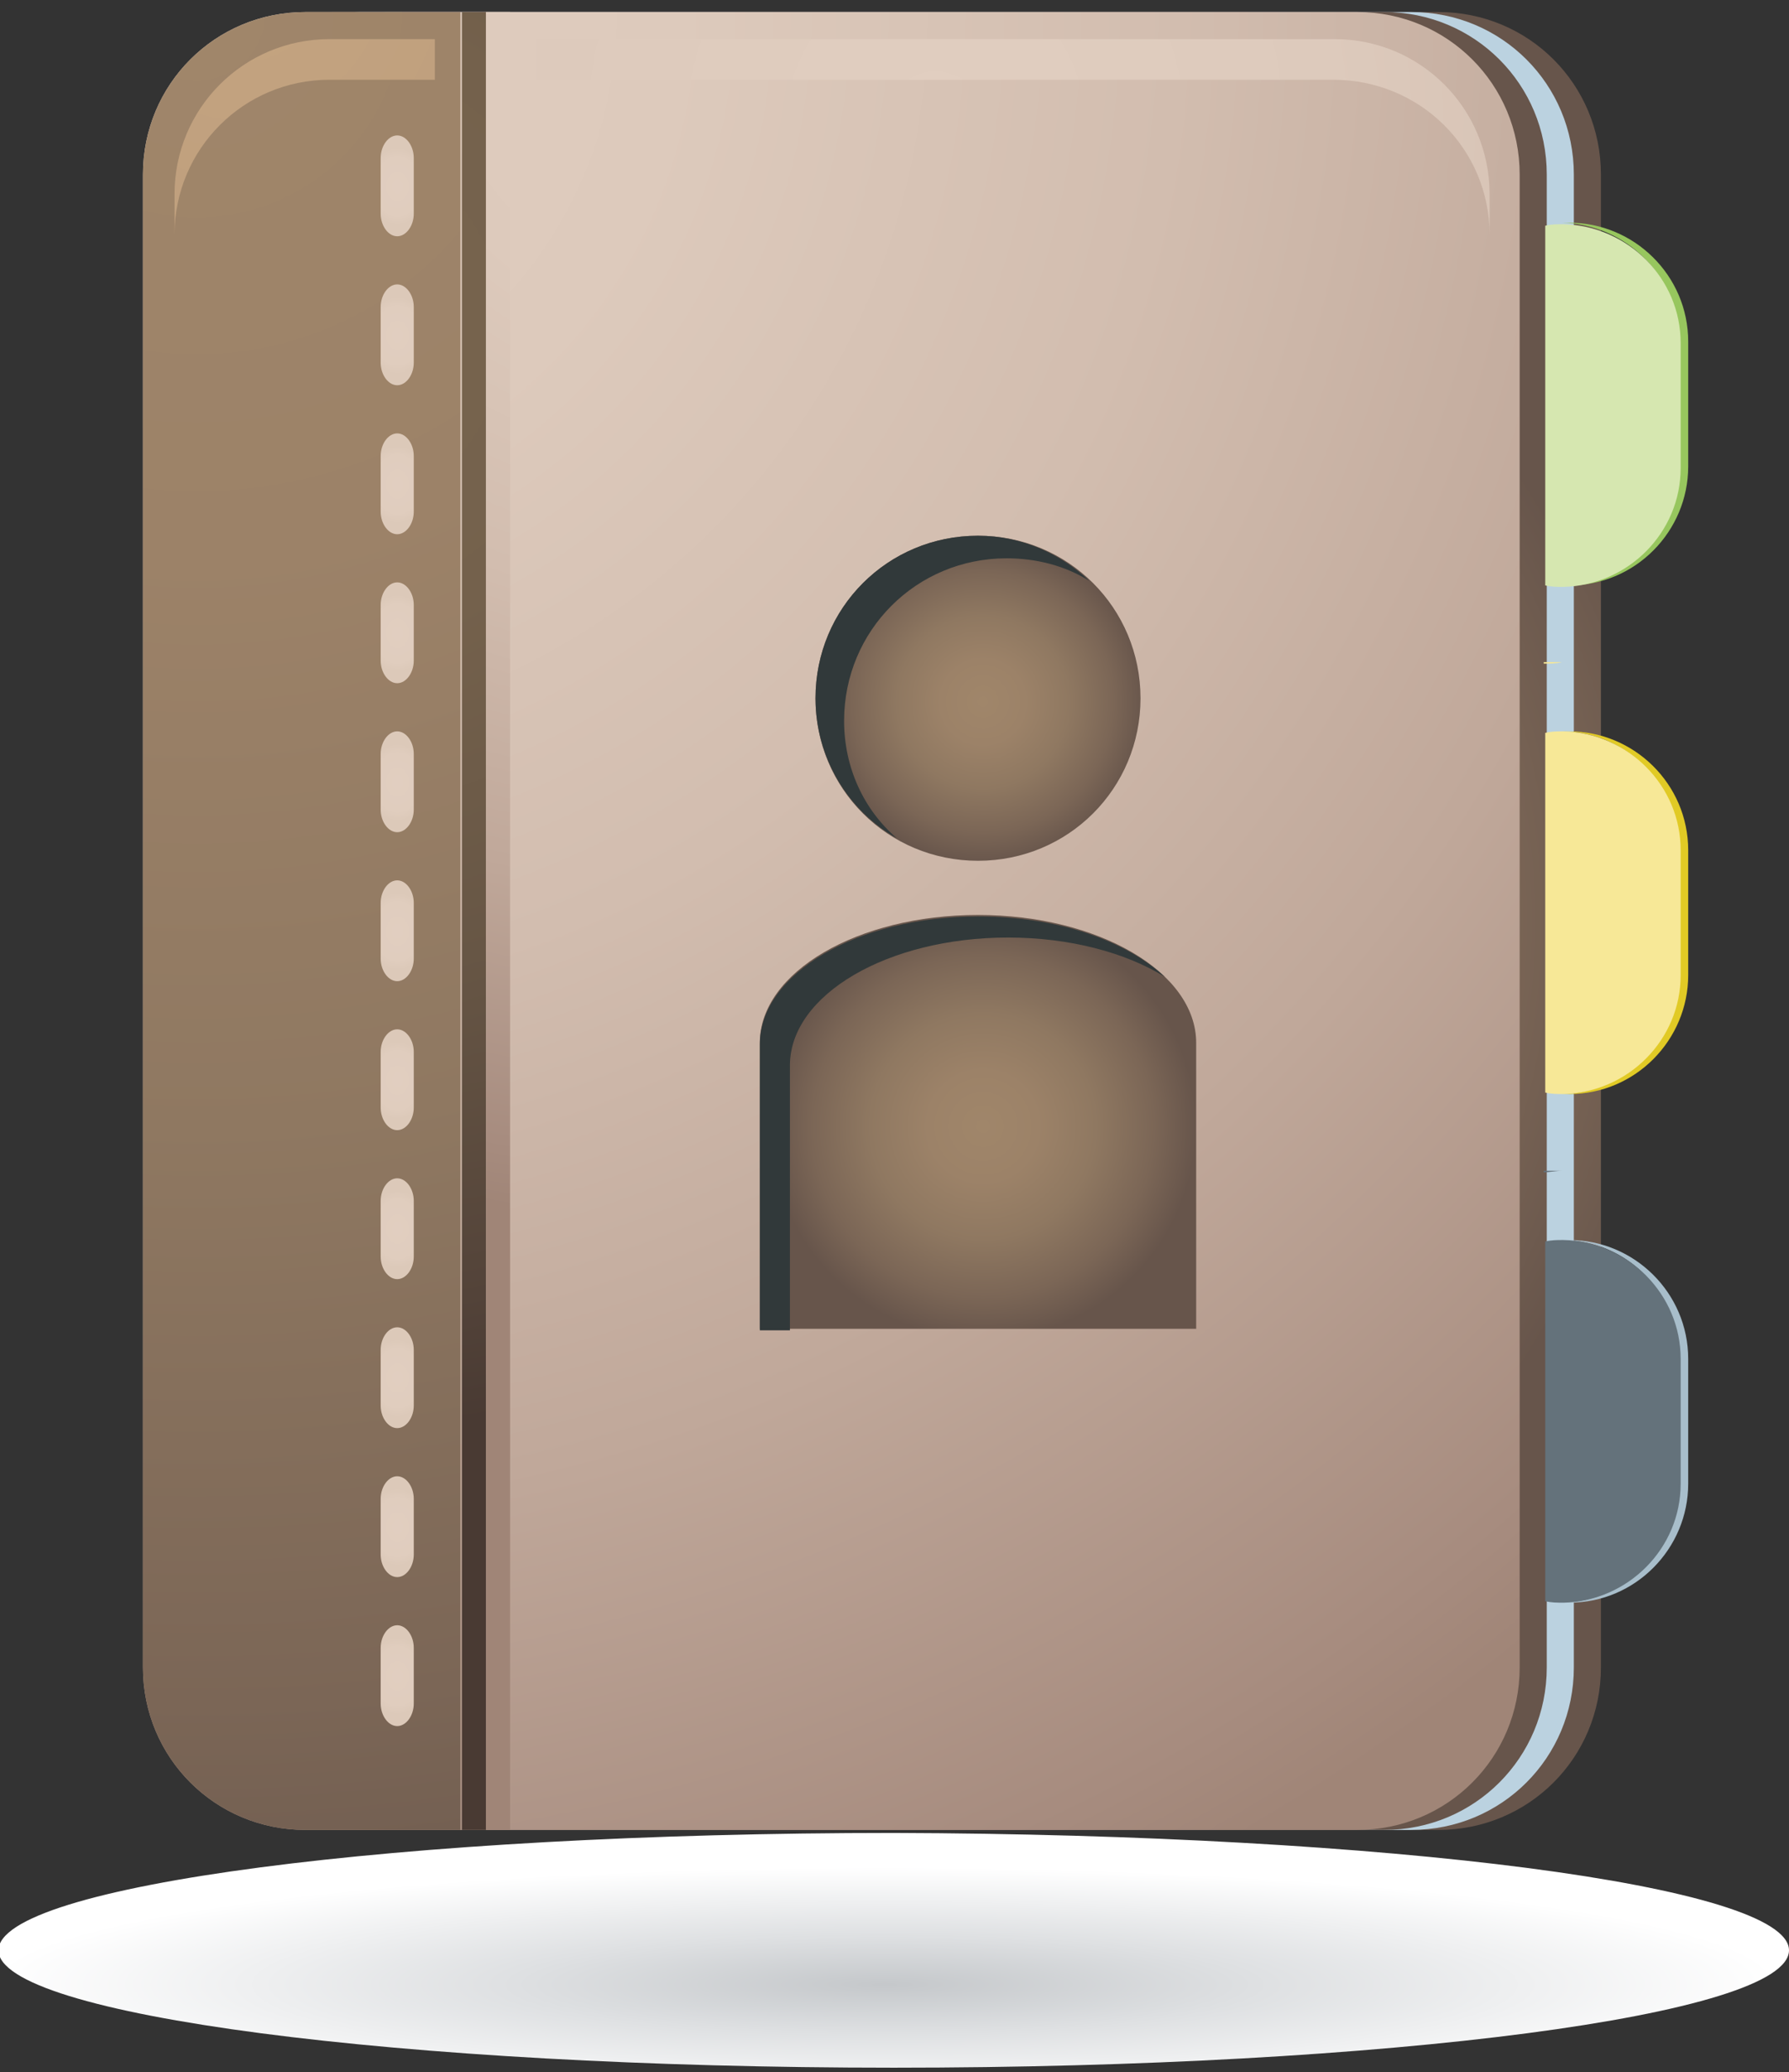 <?xml version="1.0" encoding="UTF-8"?> <svg xmlns="http://www.w3.org/2000/svg" xmlns:xlink="http://www.w3.org/1999/xlink" version="1.1" id="Слой_1" x="0px" y="0px" viewBox="0 0 118.9 137.7" style="enable-background:new 0 0 118.9 137.7;" xml:space="preserve"><rect x="0" y="0" width="118.9" height="137.7" fill="#333333" stroke="none"/> <style type="text/css"> .st0{fill:url(#SVGID_1_);} .st1{fill:url(#SVGID_00000107568841691425412770000005985354461205404837_);} .st2{fill:#BBD2E0;} .st3{fill:url(#SVGID_00000141424136746547560590000012605460372526968474_);} .st4{fill:url(#SVGID_00000015315306270749073110000014255163627263995316_);} .st5{fill:url(#SVGID_00000031202631177258575180000016511786560109522879_);} .st6{fill:url(#SVGID_00000083070922054276305470000014781116776059531394_);} .st7{fill:url(#SVGID_00000018921429937605195500000010513944800357150876_);} .st8{fill:url(#SVGID_00000145763112451372565980000012557717028650848434_);} .st9{fill:url(#SVGID_00000012467941134768007240000010314079739713152914_);} .st10{fill:url(#SVGID_00000157287677876716223210000011674972664393374894_);} .st11{fill:url(#SVGID_00000119113808000522005940000011125005039824603268_);} .st12{fill:url(#SVGID_00000090280676423330119940000013742135434705974410_);} .st13{fill:url(#SVGID_00000124867533721012515300000006851085417148636080_);} .st14{fill:url(#SVGID_00000139258745679720074660000002218142584306319787_);} .st15{fill:url(#SVGID_00000066484290502356049470000008398941445829770922_);} .st16{fill:url(#SVGID_00000011734784559469994740000016925047644425593217_);} .st17{fill:url(#SVGID_00000162340632710745415940000007586340659955888779_);} .st18{fill:url(#SVGID_00000072249573188897427160000008971701917930270909_);} .st19{fill:url(#SVGID_00000005250587505995096800000005532100508178701236_);} .st20{fill:url(#SVGID_00000167379289366345441410000014622458886220485276_);} .st21{fill:#64727B;} .st22{fill:#F7E897;} .st23{fill:#D6E7B0;} .st24{fill:#A8BECB;} .st25{fill:#E1CA25;} .st26{fill:#97C65E;} .st27{fill:url(#SVGID_00000089573500011503557030000003064748401626053000_);} .st28{fill:url(#SVGID_00000082329915286028863400000005279285808652197805_);} .st29{fill:#31393A;} </style> <g> <radialGradient id="SVGID_1_" cx="376.237" cy="2958.937" r="65.002" gradientTransform="matrix(0.915 0 0 0.12 -285.448 -223.198)" gradientUnits="userSpaceOnUse"> <stop offset="5.650000e-03" style="stop-color:#C5C8CB"></stop> <stop offset="0.414" style="stop-color:#DEE0E2"></stop> <stop offset="1" style="stop-color:#FFFFFF"></stop> </radialGradient> <path class="st0" d="M118.9,129.6c0,4.3-26.6,7.8-59.5,7.8c-32.8,0-59.5-3.5-59.5-7.8c0-4.3,26.6-7.8,59.5-7.8 C92.3,121.9,118.9,125.3,118.9,129.6z"></path> <g> <radialGradient id="SVGID_00000040541328749185996410000014358641944928915624_" cx="-1663.013" cy="1327.211" r="59.534" gradientTransform="matrix(0.9 0 0 0.9 1556.898 -1133.273)" gradientUnits="userSpaceOnUse"> <stop offset="0" style="stop-color:#A0866A"></stop> <stop offset="0.26" style="stop-color:#9C8268"></stop> <stop offset="0.53" style="stop-color:#8F7861"></stop> <stop offset="0.804" style="stop-color:#7B6656"></stop> <stop offset="1" style="stop-color:#67554B"></stop> </radialGradient> <path style="fill:url(#SVGID_00000040541328749185996410000014358641944928915624_);" d="M106.4,110.8c0,6-4.8,10.8-10.8,10.8 H25.7c-6,0-10.8-4.8-10.8-10.8V11.6c0-6,4.8-10.8,10.8-10.8h69.9c6,0,10.8,4.8,10.8,10.8V110.8z"></path> <path class="st2" d="M104.6,110.8c0,6-4.8,10.8-10.8,10.8H23.9c-6,0-10.8-4.8-10.8-10.8V11.6c0-6,4.8-10.8,10.8-10.8h69.9 c6,0,10.8,4.8,10.8,10.8V110.8z"></path> <radialGradient id="SVGID_00000046329043270515111640000008338670761623820953_" cx="-1668.013" cy="1327.211" r="59.534" gradientTransform="matrix(0.9 0 0 0.9 1557.798 -1133.273)" gradientUnits="userSpaceOnUse"> <stop offset="0" style="stop-color:#A0866A"></stop> <stop offset="0.26" style="stop-color:#9C8268"></stop> <stop offset="0.53" style="stop-color:#8F7861"></stop> <stop offset="0.804" style="stop-color:#7B6656"></stop> <stop offset="1" style="stop-color:#67554B"></stop> </radialGradient> <path style="fill:url(#SVGID_00000046329043270515111640000008338670761623820953_);" d="M102.8,110.8c0,6-4.8,10.8-10.8,10.8 H22.1c-6,0-10.8-4.8-10.8-10.8V11.6c0-6,4.8-10.8,10.8-10.8H92c6,0,10.8,4.8,10.8,10.8V110.8z"></path> <radialGradient id="SVGID_00000080884704044367073350000009595710998552308130_" cx="-1716.335" cy="1260.101" r="155.4" gradientTransform="matrix(0.9 0 0 0.9 1557.798 -1133.273)" gradientUnits="userSpaceOnUse"> <stop offset="0" style="stop-color:#E1CEC0"></stop> <stop offset="0.228" style="stop-color:#DDCABC"></stop> <stop offset="0.466" style="stop-color:#D2BDAF"></stop> <stop offset="0.709" style="stop-color:#C0A89A"></stop> <stop offset="0.953" style="stop-color:#A68B7E"></stop> <stop offset="1" style="stop-color:#A08577"></stop> </radialGradient> <path style="fill:url(#SVGID_00000080884704044367073350000009595710998552308130_);" d="M101,110.8c0,6-4.8,10.8-10.8,10.8H20.3 c-6,0-10.8-4.8-10.8-10.8V11.6c0-6,4.8-10.8,10.8-10.8h69.9c6,0,10.8,4.8,10.8,10.8V110.8z"></path> <radialGradient id="SVGID_00000096059240210264472460000015121262425969973413_" cx="-1708.205" cy="1283.601" r="81.358" gradientTransform="matrix(0.9 0 0 0.9 1557.798 -1133.273)" gradientUnits="userSpaceOnUse"> <stop offset="0" style="stop-color:#78654F"></stop> <stop offset="0.287" style="stop-color:#74614C"></stop> <stop offset="0.586" style="stop-color:#675645"></stop> <stop offset="0.889" style="stop-color:#534339"></stop> <stop offset="1" style="stop-color:#493A33"></stop> </radialGradient> <rect x="30.7" y="0.8" style="fill:url(#SVGID_00000096059240210264472460000015121262425969973413_);" width="1.6" height="120.8"></rect> <radialGradient id="SVGID_00000108288511820091127950000005397103614771350693_" cx="-1716.335" cy="1260.101" r="155.4" gradientTransform="matrix(0.9 0 0 0.9 1557.798 -1133.273)" gradientUnits="userSpaceOnUse"> <stop offset="0" style="stop-color:#A0866A"></stop> <stop offset="0.26" style="stop-color:#9C8268"></stop> <stop offset="0.53" style="stop-color:#8F7861"></stop> <stop offset="0.804" style="stop-color:#7B6656"></stop> <stop offset="1" style="stop-color:#67554B"></stop> </radialGradient> <path style="fill:url(#SVGID_00000108288511820091127950000005397103614771350693_);" d="M20.3,0.8c-6,0-10.8,4.8-10.8,10.8v99.2 c0,6,4.8,10.8,10.8,10.8h10.3V0.8H20.3z"></path> <radialGradient id="SVGID_00000163063992522869936930000008547167118491166636_" cx="-1680.641" cy="1262.812" r="86.414" gradientTransform="matrix(0.9 0 0 0.9 1557.798 -1133.273)" gradientUnits="userSpaceOnUse"> <stop offset="0" style="stop-color:#E1CEC0"></stop> <stop offset="0.228" style="stop-color:#DDCABC"></stop> <stop offset="0.466" style="stop-color:#D2BDAF"></stop> <stop offset="0.709" style="stop-color:#C0A89A"></stop> <stop offset="0.953" style="stop-color:#A68B7E"></stop> <stop offset="1" style="stop-color:#A08577"></stop> </radialGradient> <rect x="32.3" y="0.8" style="fill:url(#SVGID_00000163063992522869936930000008547167118491166636_);" width="1.6" height="120.8"></rect> <radialGradient id="SVGID_00000170980814774559590080000001651864653701642928_" cx="-1713.103" cy="1257.431" r="84.044" gradientTransform="matrix(0.9 0 0 0.9 1557.798 -1133.273)" gradientUnits="userSpaceOnUse"> <stop offset="0" style="stop-color:#C4A480"></stop> <stop offset="0.202" style="stop-color:#C0A07E"></stop> <stop offset="0.412" style="stop-color:#B39676"></stop> <stop offset="0.625" style="stop-color:#9E846B"></stop> <stop offset="0.841" style="stop-color:#826C5A"></stop> <stop offset="1" style="stop-color:#67554B"></stop> </radialGradient> <path style="fill:url(#SVGID_00000170980814774559590080000001651864653701642928_);" d="M21.9,2.6c-5.7,0-10.3,4.6-10.3,10.3v2.7 c0-5.7,4.6-10.3,10.3-10.3h7V2.6H21.9z"></path> <radialGradient id="SVGID_00000152975822775252010240000003630218458097686929_" cx="-1661.802" cy="1268.135" r="128.441" gradientTransform="matrix(0.9 0 0 0.9 1557.798 -1133.273)" gradientUnits="userSpaceOnUse"> <stop offset="0" style="stop-color:#E1CEC0"></stop> <stop offset="0.228" style="stop-color:#DDCABC"></stop> <stop offset="0.466" style="stop-color:#D2BDAF"></stop> <stop offset="0.709" style="stop-color:#C0A89A"></stop> <stop offset="0.953" style="stop-color:#A68B7E"></stop> <stop offset="1" style="stop-color:#A08577"></stop> </radialGradient> <path style="fill:url(#SVGID_00000152975822775252010240000003630218458097686929_);" d="M88.7,2.6H35.7v2.7h52.9 C94.4,5.3,99,9.9,99,15.6v-2.7C99,7.2,94.4,2.6,88.7,2.6z"></path> <g> <radialGradient id="SVGID_00000027589963906063949460000006188930196074296725_" cx="-1888.06" cy="1168.303" r="2.843" gradientTransform="matrix(0.696 0 0 0.9 1340.516 -1039.081)" gradientUnits="userSpaceOnUse"> <stop offset="0" style="stop-color:#E1CEC0"></stop> <stop offset="0.761" style="stop-color:#E0CDBE"></stop> <stop offset="1" style="stop-color:#DCC9B9"></stop> </radialGradient> <path style="fill:url(#SVGID_00000027589963906063949460000006188930196074296725_);" d="M27.5,14.2c0,0.8-0.5,1.5-1.1,1.5l0,0 c-0.6,0-1.1-0.7-1.1-1.5v-3.7c0-0.8,0.5-1.5,1.1-1.5l0,0c0.6,0,1.1,0.7,1.1,1.5V14.2z"></path> <radialGradient id="SVGID_00000181061269832736243440000014760379295917676204_" cx="-1888.06" cy="1168.303" r="2.844" gradientTransform="matrix(0.696 0 0 0.9 1340.516 -1029.182)" gradientUnits="userSpaceOnUse"> <stop offset="0" style="stop-color:#E1CEC0"></stop> <stop offset="0.761" style="stop-color:#E0CDBE"></stop> <stop offset="1" style="stop-color:#DCC9B9"></stop> </radialGradient> <path style="fill:url(#SVGID_00000181061269832736243440000014760379295917676204_);" d="M27.5,24.1c0,0.8-0.5,1.5-1.1,1.5l0,0 c-0.6,0-1.1-0.7-1.1-1.5v-3.7c0-0.8,0.5-1.5,1.1-1.5l0,0c0.6,0,1.1,0.7,1.1,1.5V24.1z"></path> <radialGradient id="SVGID_00000075162269225365175300000012250383670511347366_" cx="-1888.06" cy="1168.303" r="2.843" gradientTransform="matrix(0.696 0 0 0.9 1340.516 -1019.284)" gradientUnits="userSpaceOnUse"> <stop offset="0" style="stop-color:#E1CEC0"></stop> <stop offset="0.761" style="stop-color:#E0CDBE"></stop> <stop offset="1" style="stop-color:#DCC9B9"></stop> </radialGradient> <path style="fill:url(#SVGID_00000075162269225365175300000012250383670511347366_);" d="M27.5,34c0,0.8-0.5,1.5-1.1,1.5l0,0 c-0.6,0-1.1-0.7-1.1-1.5v-3.7c0-0.8,0.5-1.5,1.1-1.5l0,0c0.6,0,1.1,0.7,1.1,1.5V34z"></path> <radialGradient id="SVGID_00000179606924016480637690000018081621564508378508_" cx="-1888.06" cy="1168.302" r="2.844" gradientTransform="matrix(0.696 0 0 0.9 1340.516 -1009.386)" gradientUnits="userSpaceOnUse"> <stop offset="0" style="stop-color:#E1CEC0"></stop> <stop offset="0.761" style="stop-color:#E0CDBE"></stop> <stop offset="1" style="stop-color:#DCC9B9"></stop> </radialGradient> <path style="fill:url(#SVGID_00000179606924016480637690000018081621564508378508_);" d="M27.5,43.9c0,0.8-0.5,1.5-1.1,1.5l0,0 c-0.6,0-1.1-0.7-1.1-1.5v-3.7c0-0.8,0.5-1.5,1.1-1.5l0,0c0.6,0,1.1,0.7,1.1,1.5V43.9z"></path> <radialGradient id="SVGID_00000080183863236678224430000003422220110679015868_" cx="-1888.06" cy="1168.303" r="2.843" gradientTransform="matrix(0.696 0 0 0.9 1340.516 -999.487)" gradientUnits="userSpaceOnUse"> <stop offset="0" style="stop-color:#E1CEC0"></stop> <stop offset="0.761" style="stop-color:#E0CDBE"></stop> <stop offset="1" style="stop-color:#DCC9B9"></stop> </radialGradient> <path style="fill:url(#SVGID_00000080183863236678224430000003422220110679015868_);" d="M27.5,53.8c0,0.8-0.5,1.5-1.1,1.5l0,0 c-0.6,0-1.1-0.7-1.1-1.5v-3.7c0-0.8,0.5-1.5,1.1-1.5l0,0c0.6,0,1.1,0.7,1.1,1.5V53.8z"></path> <radialGradient id="SVGID_00000102509435667295095320000017199186027970799270_" cx="-1888.06" cy="1168.303" r="2.844" gradientTransform="matrix(0.696 0 0 0.9 1340.516 -989.589)" gradientUnits="userSpaceOnUse"> <stop offset="0" style="stop-color:#E1CEC0"></stop> <stop offset="0.761" style="stop-color:#E0CDBE"></stop> <stop offset="1" style="stop-color:#DCC9B9"></stop> </radialGradient> <path style="fill:url(#SVGID_00000102509435667295095320000017199186027970799270_);" d="M27.5,63.7c0,0.8-0.5,1.5-1.1,1.5l0,0 c-0.6,0-1.1-0.7-1.1-1.5V60c0-0.8,0.5-1.5,1.1-1.5l0,0c0.6,0,1.1,0.7,1.1,1.5V63.7z"></path> <radialGradient id="SVGID_00000114792169391534061090000005138860260357964962_" cx="-1888.06" cy="1168.303" r="2.843" gradientTransform="matrix(0.696 0 0 0.9 1340.516 -979.691)" gradientUnits="userSpaceOnUse"> <stop offset="0" style="stop-color:#E1CEC0"></stop> <stop offset="0.761" style="stop-color:#E0CDBE"></stop> <stop offset="1" style="stop-color:#DCC9B9"></stop> </radialGradient> <path style="fill:url(#SVGID_00000114792169391534061090000005138860260357964962_);" d="M27.5,73.6c0,0.8-0.5,1.5-1.1,1.5l0,0 c-0.6,0-1.1-0.7-1.1-1.5v-3.7c0-0.8,0.5-1.5,1.1-1.5l0,0c0.6,0,1.1,0.7,1.1,1.5V73.6z"></path> <radialGradient id="SVGID_00000080194347767275034660000012928355090040448937_" cx="-1888.06" cy="1168.302" r="2.844" gradientTransform="matrix(0.696 0 0 0.9 1340.516 -969.792)" gradientUnits="userSpaceOnUse"> <stop offset="0" style="stop-color:#E1CEC0"></stop> <stop offset="0.761" style="stop-color:#E0CDBE"></stop> <stop offset="1" style="stop-color:#DCC9B9"></stop> </radialGradient> <path style="fill:url(#SVGID_00000080194347767275034660000012928355090040448937_);" d="M27.5,83.5c0,0.8-0.5,1.5-1.1,1.5l0,0 c-0.6,0-1.1-0.7-1.1-1.5v-3.7c0-0.8,0.5-1.5,1.1-1.5l0,0c0.6,0,1.1,0.7,1.1,1.5V83.5z"></path> <radialGradient id="SVGID_00000183224339424072399700000013177418676209518512_" cx="-1888.06" cy="1168.303" r="2.843" gradientTransform="matrix(0.696 0 0 0.9 1340.516 -959.894)" gradientUnits="userSpaceOnUse"> <stop offset="0" style="stop-color:#E1CEC0"></stop> <stop offset="0.761" style="stop-color:#E0CDBE"></stop> <stop offset="1" style="stop-color:#DCC9B9"></stop> </radialGradient> <path style="fill:url(#SVGID_00000183224339424072399700000013177418676209518512_);" d="M27.5,93.4c0,0.8-0.5,1.5-1.1,1.5l0,0 c-0.6,0-1.1-0.7-1.1-1.5v-3.7c0-0.8,0.5-1.5,1.1-1.5l0,0c0.6,0,1.1,0.7,1.1,1.5V93.4z"></path> <radialGradient id="SVGID_00000024699258657015737200000015947422953533423758_" cx="-1888.06" cy="1168.303" r="2.843" gradientTransform="matrix(0.696 0 0 0.9 1340.516 -949.995)" gradientUnits="userSpaceOnUse"> <stop offset="0" style="stop-color:#E1CEC0"></stop> <stop offset="0.761" style="stop-color:#E0CDBE"></stop> <stop offset="1" style="stop-color:#DCC9B9"></stop> </radialGradient> <path style="fill:url(#SVGID_00000024699258657015737200000015947422953533423758_);" d="M27.5,103.3c0,0.8-0.5,1.5-1.1,1.5l0,0 c-0.6,0-1.1-0.7-1.1-1.5v-3.7c0-0.8,0.5-1.5,1.1-1.5l0,0c0.6,0,1.1,0.7,1.1,1.5V103.3z"></path> <radialGradient id="SVGID_00000138548705672790611250000014915248583722787714_" cx="-1888.06" cy="1168.303" r="2.843" gradientTransform="matrix(0.696 0 0 0.9 1340.516 -940.097)" gradientUnits="userSpaceOnUse"> <stop offset="0" style="stop-color:#E1CEC0"></stop> <stop offset="0.761" style="stop-color:#E0CDBE"></stop> <stop offset="1" style="stop-color:#DCC9B9"></stop> </radialGradient> <path style="fill:url(#SVGID_00000138548705672790611250000014915248583722787714_);" d="M27.5,113.2c0,0.8-0.5,1.5-1.1,1.5l0,0 c-0.6,0-1.1-0.7-1.1-1.5v-3.7c0-0.8,0.5-1.5,1.1-1.5l0,0c0.6,0,1.1,0.7,1.1,1.5V113.2z"></path> </g> <path class="st21" d="M103.8,77.8c-0.1,0-0.1,0-0.2,0h-0.3c-0.2,0-0.5,0-0.7,0v0.1C103,77.9,103.4,77.8,103.8,77.8z"></path> <path class="st22" d="M102.7,68.2c0.2,0,0.5,0,0.7,0h0.3c0.1,0,0.1,0,0.2,0C103.4,68.3,103,68.2,102.7,68.2L102.7,68.2z"></path> <path class="st22" d="M103.8,44c-0.1,0-0.1,0-0.2,0h-0.3c-0.2,0-0.5,0-0.7,0v0.1C103,44.1,103.4,44.1,103.8,44z"></path> <path class="st23" d="M102.7,34.5c0.2,0,0.5,0,0.7,0h0.3c0.1,0,0.1,0,0.2,0C103.4,34.5,103,34.4,102.7,34.5L102.7,34.5z"></path> <g> <path class="st24" d="M111.6,90.3v8.3c0,4.3-3.5,7.8-7.8,7.9c0.1,0,0.1,0,0.2,0h0.3c4.4,0,7.9-3.6,7.9-7.9v-8.3 c0-4.4-3.6-7.9-7.9-7.9H104c-0.1,0-0.1,0-0.2,0C108.1,82.4,111.6,85.9,111.6,90.3z"></path> <path class="st21" d="M102.7,106.4c0.4,0.1,0.8,0.1,1.2,0.1c4.3-0.1,7.8-3.6,7.8-7.9v-8.3c0-4.3-3.5-7.8-7.8-7.9 c-0.4,0-0.8,0-1.2,0.1V106.4z"></path> <path class="st25" d="M111.6,56.5v8.3c0,4.3-3.5,7.8-7.8,7.9c0.1,0,0.1,0,0.2,0h0.3c4.4,0,7.9-3.6,7.9-7.9v-8.3 c0-4.4-3.6-7.9-7.9-7.9H104c-0.1,0-0.1,0-0.2,0C108.1,48.6,111.6,52.2,111.6,56.5z"></path> <path class="st22" d="M102.7,72.6c0.4,0.1,0.8,0.1,1.2,0.1c4.3-0.1,7.8-3.6,7.8-7.9v-8.3c0-4.3-3.5-7.8-7.8-7.9 c-0.4,0-0.8,0-1.2,0.1V72.6z"></path> <path class="st26" d="M111.6,22.7v8.3c0,4.3-3.5,7.8-7.8,7.9c0.1,0,0.1,0,0.2,0h0.3c4.4,0,7.9-3.6,7.9-7.9v-8.3 c0-4.4-3.6-7.9-7.9-7.9H104c-0.1,0-0.1,0-0.2,0C108.1,14.9,111.6,18.4,111.6,22.7z"></path> <path class="st23" d="M102.7,38.9c0.4,0.1,0.8,0.1,1.2,0.1c4.3-0.1,7.8-3.6,7.8-7.9v-8.3c0-4.3-3.5-7.8-7.8-7.9 c-0.4,0-0.8,0-1.2,0.1V38.9z"></path> </g> <g> <radialGradient id="SVGID_00000013169882866934599050000004271670627593130371_" cx="-843.285" cy="360.488" r="7.638" gradientTransform="matrix(1.417 0 0 1.417 1260.261 -464.178)" gradientUnits="userSpaceOnUse"> <stop offset="0" style="stop-color:#A0866A"></stop> <stop offset="0.26" style="stop-color:#9C8268"></stop> <stop offset="0.53" style="stop-color:#8F7861"></stop> <stop offset="0.804" style="stop-color:#7B6656"></stop> <stop offset="1" style="stop-color:#67554B"></stop> </radialGradient> <path style="fill:url(#SVGID_00000013169882866934599050000004271670627593130371_);" d="M75.8,46.4c0,6-4.8,10.8-10.8,10.8 c-6,0-10.8-4.8-10.8-10.8c0-6,4.8-10.8,10.8-10.8C71,35.6,75.8,40.4,75.8,46.4z"></path> <g> <radialGradient id="SVGID_00000071517648178934765520000016231263122273285773_" cx="-843.284" cy="380.394" r="9.985" gradientTransform="matrix(1.417 0 0 1.417 1260.261 -464.178)" gradientUnits="userSpaceOnUse"> <stop offset="0" style="stop-color:#A0866A"></stop> <stop offset="0.26" style="stop-color:#9C8268"></stop> <stop offset="0.53" style="stop-color:#8F7861"></stop> <stop offset="0.804" style="stop-color:#7B6656"></stop> <stop offset="1" style="stop-color:#67554B"></stop> </radialGradient> <path style="fill:url(#SVGID_00000071517648178934765520000016231263122273285773_);" d="M65,60.8c-8,0-14.5,3.8-14.5,8.5v19h29 v-19C79.5,64.6,73,60.8,65,60.8z"></path> </g> </g> <path class="st29" d="M56.1,47.9c0-6,4.8-10.8,10.8-10.8c2,0,3.9,0.5,5.5,1.5c-1.9-1.8-4.5-3-7.4-3c-6,0-10.8,4.8-10.8,10.8 c0,4,2.2,7.5,5.4,9.3C57.4,53.8,56.1,51,56.1,47.9z"></path> <path class="st29" d="M67,62.3c4.1,0,7.8,1,10.4,2.6c-2.6-2.4-7.1-4-12.4-4c-8,0-14.5,3.8-14.5,8.5v19h2V70.8 C52.5,66.1,59,62.3,67,62.3z"></path> </g> </g> </svg> 